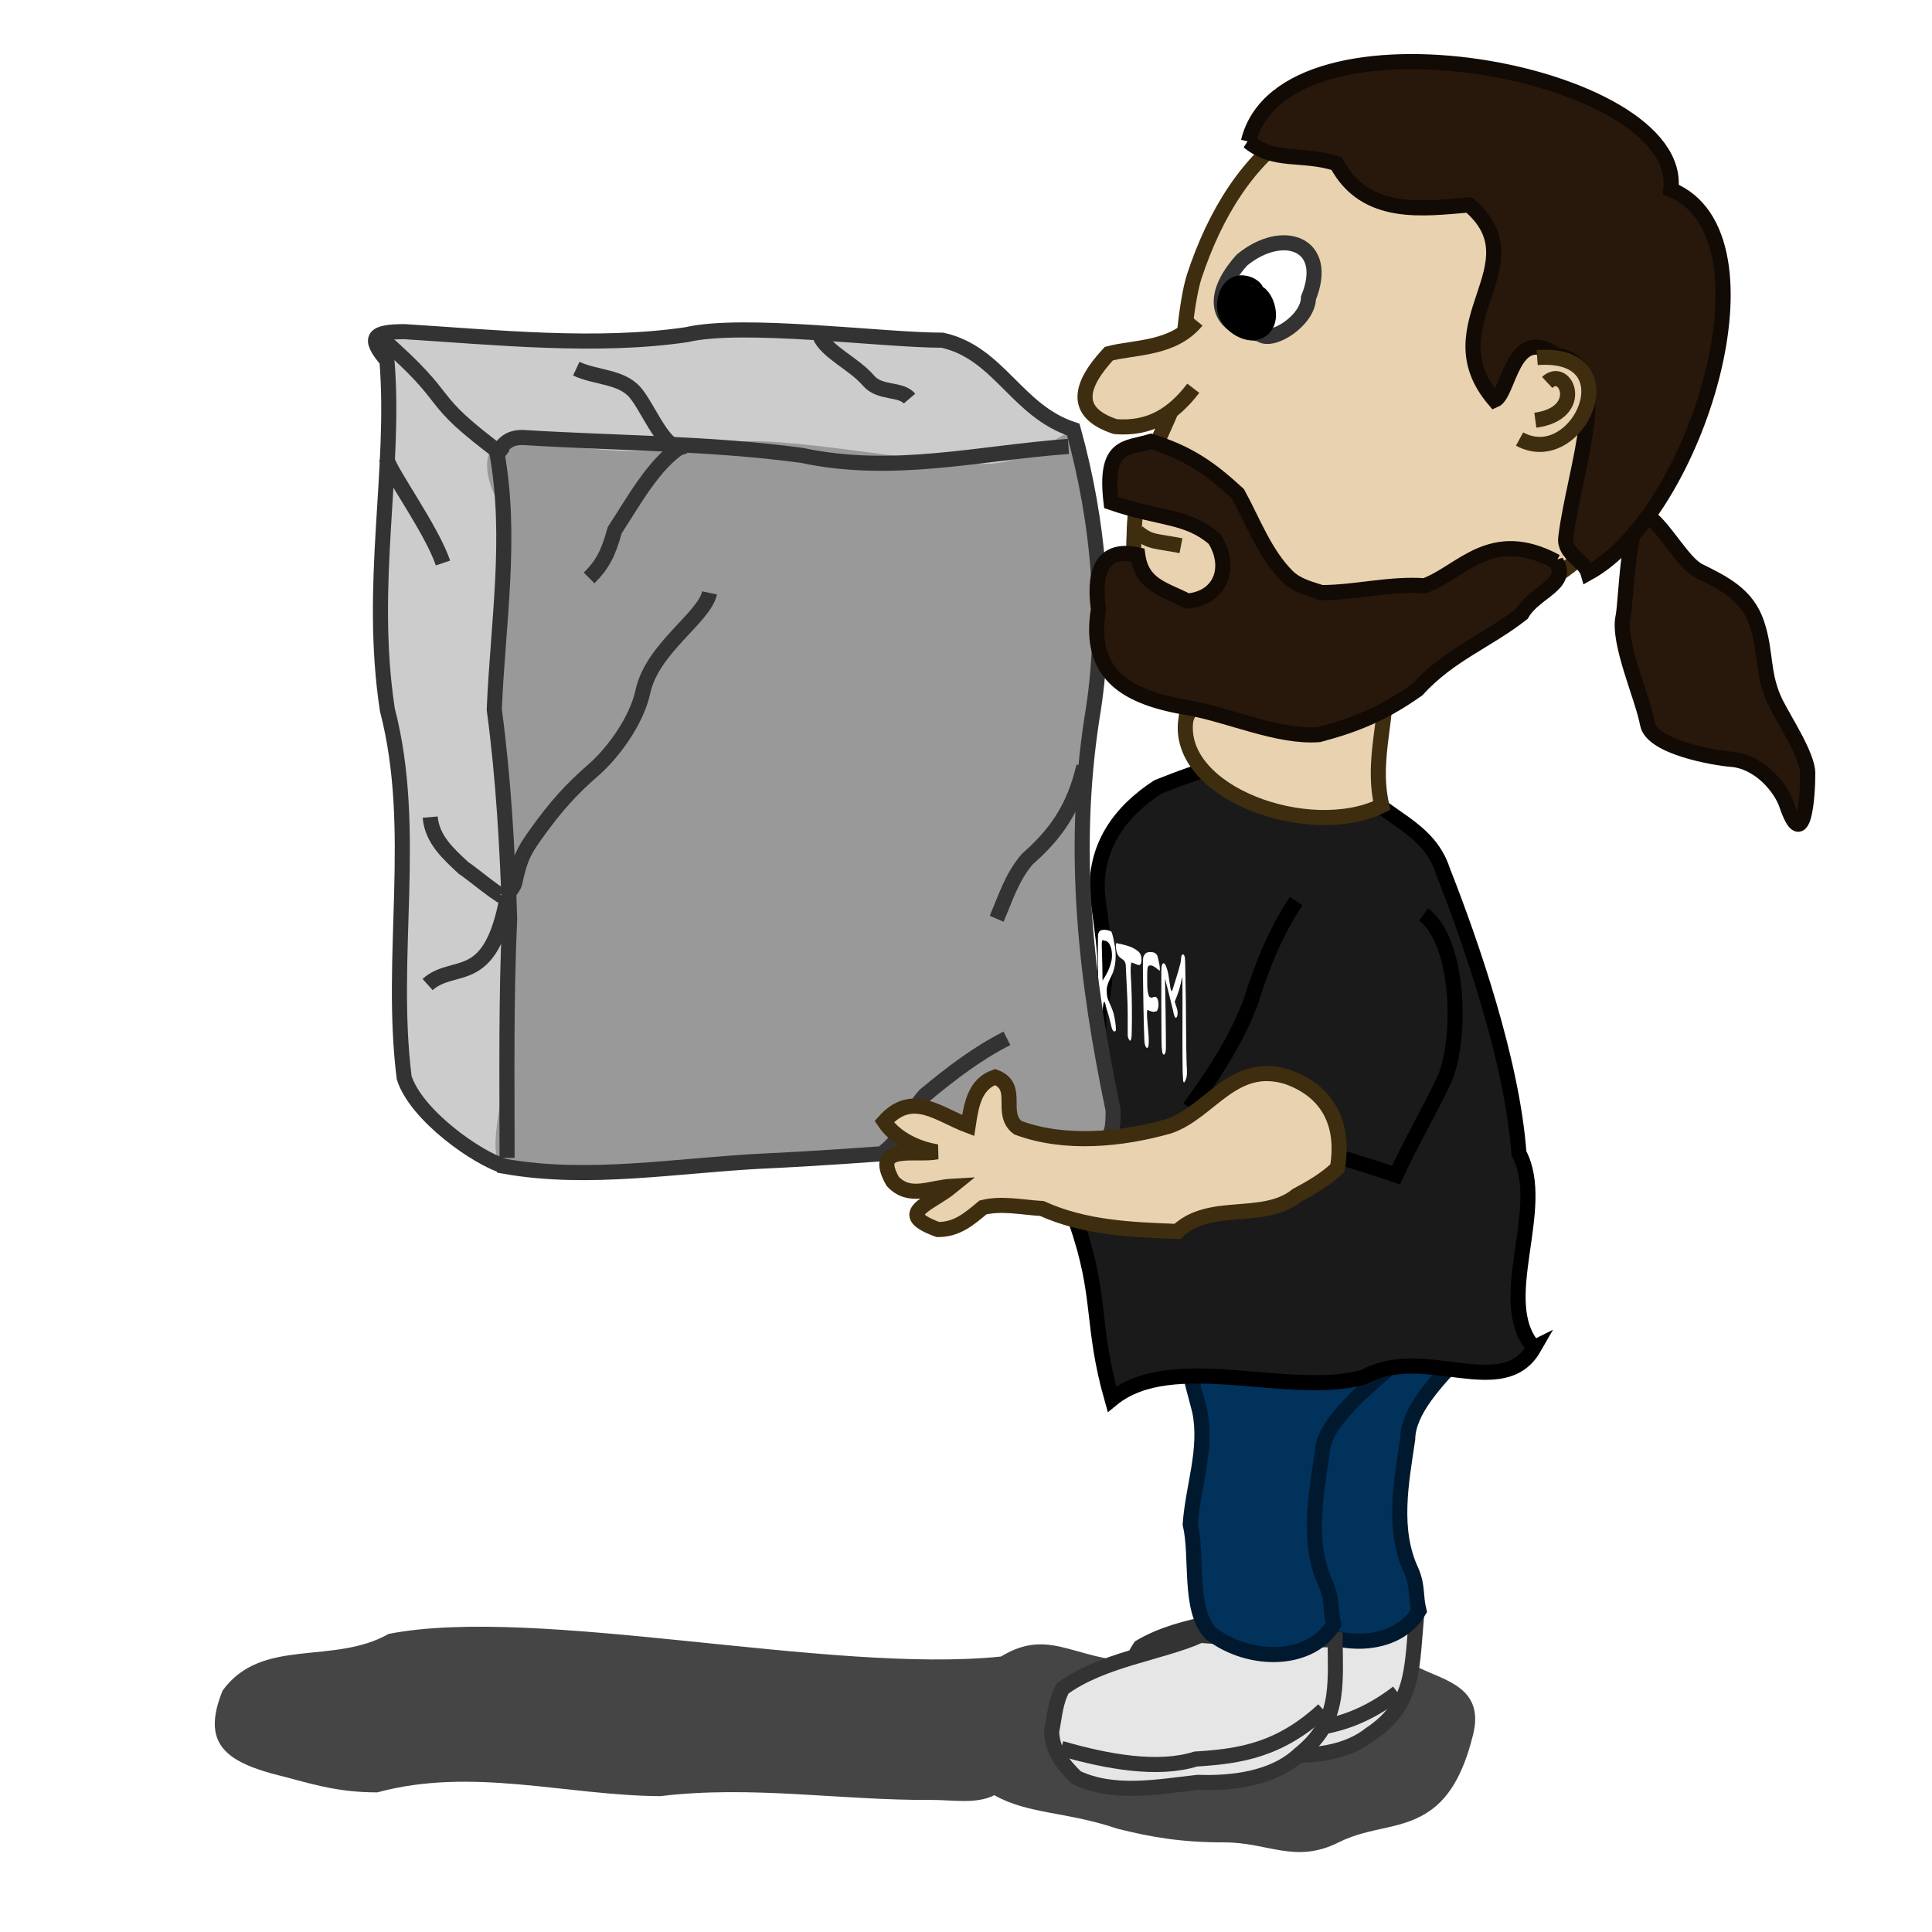 <?xml version="1.0"?><svg width="128" height="128" xmlns="http://www.w3.org/2000/svg">
 <defs>
  <filter height="1.653" y="-0.327" width="1.25" x="-0.125" id="filter3443">
   <feGaussianBlur id="feGaussianBlur3445" stdDeviation="1.963"/>
  </filter>
 </defs>
 <g>
  <title>Layer 1</title>
  <path fill="#e9d2af" fill-rule="evenodd" stroke="#3f2d10" stroke-width="1px" id="path2512" d="m69.729,68.102c-3.18,0.909 -6.936,1.268 -10.049,0.109c-1.245,-0.966 0.207,-2.726 -1.504,-3.355c-1.367,0.479 -1.576,1.875 -1.781,3.216c-1.949,-0.729 -3.701,-2.348 -5.563,-0.263c0.751,1.135 2.231,1.809 3.492,2.002c-1.413,0.295 -4.383,-0.595 -2.927,1.96c1.121,1.195 2.479,0.401 3.934,0.318c-1.495,1.221 -3.881,1.804 -0.939,2.871c1.266,-0 2.068,-0.7 2.982,-1.463c1.242,-0.31 2.613,-0.005 3.907,0.07c2.853,1.287 5.885,1.404 8.972,1.52c2.172,-2.067 5.702,-0.601 7.91,-2.387c1.018,-0.543 1.885,-1.05 2.692,-1.808c0.49,-2.886 -0.577,-5.072 -3.312,-6.047c-3.593,-1.105 -5.092,2.296 -7.813,3.257z"/>
  <path fill="#000000" fill-opacity="0.728" fill-rule="evenodd" stroke-width="1px" filter="url(#filter3443)" id="path3018" d="m25.75,108.25c-3.688,2.096 -8.395,0.18 -11,3.75c-1.367,3.359 0.047,4.604 3.25,5.5c2.446,0.611 4.152,1.25 7,1.25c6.261,-1.703 12.468,0.205 18.75,0.25c6.056,-0.736 11.981,0.295 18,0.25c1.378,0 2.952,0.291 4.125,-0.312c2.249,1.267 4.821,1.084 8.156,2.219c2.276,0.569 4.241,0.906 7.094,0.906c2.9,0 4.686,1.438 7.562,0c2.231,-1.116 4.283,-0.767 6.219,-2.219c1.512,-1.134 2.245,-3.138 2.688,-4.906c0.784,-3.135 -1.881,-3.597 -3.562,-4.438c-2.161,-1.08 -5.908,-0.414 -7.562,0c-1.773,0.443 -3.315,-2.25 -5.781,-2.25c-1.999,0 -1.049,1.781 -4.438,1.781c-4.798,0.371 -6.449,-2.402 -9.938,-0.281c-11.299,1.171 -30.727,-3.419 -40.562,-1.5z"/>
  <path fill="#e6e6e6" fill-rule="evenodd" stroke="#333333" stroke-width="1px" d="m84.942,106.472c-2.718,0.918 -6.589,0.976 -9.401,2.647c-0.569,0.817 -0.722,1.845 -1.002,2.79c-0.07,1.3 0.547,2.232 1.352,3.182c2.369,1.401 5.319,1.106 7.978,1.058c2.277,0.297 5.032,0.222 6.896,-1.241c2.815,-1.873 2.767,-4.105 3.041,-7.32c-2.972,-0.266 -5.921,-0.627 -8.864,-1.116z" id="path3006"/>
  <path fill="#00325c" fill-rule="evenodd" stroke="#00192e" stroke-width="1px" d="m85.012,85.471c-0.145,0.779 -0.89,2.802 -0.625,4.125c0.203,1.016 0.508,2.031 0.75,3c0.519,2.545 -0.446,4.982 -0.625,7.5c0.515,2.209 -0.137,5.698 1.375,7.25c2.63,1.988 6.665,1.895 8.125,-0.625c-0.25,-1.001 -0.06,-1.598 -0.5,-2.625c-1.286,-2.739 -0.677,-5.864 -0.25,-8.75c0.058,-3.791 7.308,-7.633 7.166,-11.427c-2.167,-0.801 -14.048,-0.044 -15.416,1.552z" id="path3008"/>
  <path fill="none" fill-rule="evenodd" stroke="#333333" stroke-width="1px" d="m75.062,113.072c2.976,1.175 6.268,2.075 8.818,1.526c2.939,0.098 5.604,-0.072 8.721,-2.461" id="path3010"/>
  <path fill="#e6e6e6" fill-rule="evenodd" stroke="#333333" stroke-width="1px" id="path3012" d="m79.527,108.35c-2.621,1.166 -6.47,1.583 -9.115,3.507c-0.491,0.866 -0.548,1.904 -0.739,2.871c0.051,1.301 0.751,2.172 1.641,3.043c2.489,1.175 5.399,0.609 8.042,0.314c2.294,0.085 5.031,-0.245 6.751,-1.875c2.63,-2.126 2.374,-4.343 2.349,-7.571c-2.984,0.011 -5.954,-0.075 -8.93,-0.29z"/>
  <path fill="#00325c" fill-rule="evenodd" stroke="#00192e" stroke-width="1px" id="path3014" d="m82.538,84.764c-0.145,0.779 -4.072,4.393 -3.807,5.716c0.203,1.016 0.508,2.031 0.75,3c0.519,2.545 -0.446,4.982 -0.625,7.5c0.515,2.209 -0.137,5.698 1.375,7.25c2.63,1.988 6.665,1.895 8.125,-0.625c-0.25,-1.001 -0.06,-1.598 -0.5,-2.625c-1.286,-2.739 -0.677,-5.864 -0.25,-8.75c0.058,-3.791 11.02,-9.224 10.878,-13.018c-2.167,-0.801 -14.578,-0.044 -15.946,1.552z"/>
  <path fill="none" fill-rule="evenodd" stroke="#333333" stroke-width="1px" id="path3016" d="m70.302,115.837c3.072,0.894 6.433,1.485 8.921,0.702c2.936,-0.175 5.573,-0.591 8.455,-3.259"/>
  <path fill="#1a1a1a" fill-rule="evenodd" stroke="#000000" stroke-width="1px" d="m101.632,89.289c-2.741,-3.07 0.953,-9.243 -0.999,-12.881c-0.439,-6.1 -3.193,-14.009 -5.049,-18.723c-0.972,-2.986 -3.886,-3.47 -5.872,-5.884c-2.158,-2.085 -3.05,-2.235 -6.062,-1.888c-3.739,1.203 -3.271,0.76 -6.938,2.225c-2.604,1.692 -4.2,4.04 -4.005,7.123c0.322,2.759 0.919,5.193 0.064,7.876c0.353,4.454 -2.832,9.509 -1.477,13.808c1.74,4.974 0.954,6.738 2.377,11.751c3.997,-3.271 11.779,-0.062 16.704,-1.464c3.958,-2.21 9.182,1.685 11.259,-1.944z" id="path2989"/>
  <path fill="#1a1a1a" fill-rule="evenodd" stroke="#000000" stroke-width="1px" d="m85.873,59.702c-1.41,2.117 -2.285,4.369 -3.041,6.769c-0.917,2.351 -2.241,4.46 -3.714,6.49c3.643,2.146 9.21,3.454 13.371,4.894c0.879,-1.925 2.206,-4.25 3.124,-6.165c1.258,-2.573 1.15,-9.278 -1.294,-11.107" id="path2991"/>
  <path fill="#ffffff" stroke-width="1px" id="text2428" d="m72.909,68.012c-0.047,-0.013 -0.117,0.073 -0.077,-0.189c-0.002,-1.307 -0.087,-2.626 -0.091,-3.934c-0.005,-0.642 -0.011,-1.288 0.003,-1.921c0.052,-0.326 0.178,-0.314 0.276,-0.356c0.203,-0.03 0.41,0.006 0.614,0.109c0.101,0.242 0.168,0.635 0.233,0.993c0.086,0.499 0.048,1.106 -0.055,1.453c-0.117,0.494 -0.305,0.659 -0.435,1.095c-0.097,0.246 -0.055,0.772 0.049,0.994c0.132,0.353 0.291,0.58 0.393,1.069c0.057,0.274 0.118,0.604 0.113,0.939c-0.091,0.172 -0.256,0.052 -0.32,-0.348c-0.083,-0.292 -0.154,-0.667 -0.244,-0.913c-0.095,-0.146 -0.16,-0.936 -0.27,-0.489c-0.059,0.316 -0.042,0.755 -0.051,1.136c0.012,0.203 -0.061,0.195 -0.094,0.287c-0.015,0.025 -0.03,0.051 -0.045,0.076zm0.138,-3.045c0.206,-0.331 0.425,-0.648 0.576,-1.257c0.071,-0.249 0.063,-0.724 -0.031,-0.96c-0.144,-0.434 -0.333,-0.404 -0.499,-0.447c-0.154,-0.136 -0.083,0.59 -0.081,0.915c0.024,0.583 0.023,1.166 0.035,1.748zm1.667,3.559c-0.001,-0.903 0.016,-1.812 -0.042,-2.723c-0.031,-0.639 -0.062,-1.279 -0.092,-1.918c-0.079,-0.314 -0.212,-0.302 -0.316,-0.407c-0.127,-0.077 -0.301,-0.238 -0.338,-0.777c-0.013,-0.411 0.181,-0.109 0.256,-0.176c0.407,0.11 0.817,0.166 1.223,0.503c0.093,0.071 0.267,0.274 0.213,0.718c-0.072,0.283 -0.202,0.179 -0.304,0.154c-0.12,-0.045 -0.24,-0.105 -0.359,-0.132c-0.089,0.405 -0.024,0.999 -0.002,1.492c0.043,1.038 0.051,2.084 0.028,3.102c0.006,0.411 -0.07,0.766 -0.193,0.485c-0.038,-0.05 -0.077,-0.166 -0.075,-0.321zm1.305,-1.624c-0.075,0.254 0.012,0.788 0.03,1.144c0.033,0.406 0.094,0.881 0.038,1.258c-0.083,0.292 -0.272,0.035 -0.272,-0.451c-0.055,-1.368 -0.067,-2.735 -0.088,-4.099c-0,-0.436 -0.019,-0.895 0.009,-1.31c0.125,-0.375 0.309,-0.351 0.471,-0.372c0.157,0.022 0.323,-0.011 0.474,0.252c0.058,0.264 0.192,0.684 0.155,0.994c-0.242,-0.168 -0.492,-0.446 -0.733,-0.332c-0.128,0.07 -0.093,0.685 -0.096,1.043c-0.013,0.438 0.048,1.014 0.195,1.045c0.164,0.109 0.332,-0.209 0.493,0.118c0.138,0.359 0.006,0.857 -0.114,0.814c-0.184,0.072 -0.375,-0.007 -0.562,-0.104zm2.367,4.693c-0.045,-0.53 -0.034,-1.078 -0.043,-1.613c-0.014,-1.739 0.015,-3.462 -0.008,-5.203c-0.024,-0.092 -0.091,0.369 -0.131,0.481c-0.107,0.437 -0.244,0.794 -0.377,1.101c0.063,0.237 0.227,0.55 0.189,0.863c-0.084,0.401 -0.228,0.174 -0.292,-0.25c-0.178,-0.718 -0.354,-1.445 -0.538,-2.144c0.026,1.537 0.056,3.076 0.06,4.607c0.004,0.42 -0.171,0.598 -0.247,0.253c-0.06,-0.393 -0.036,-0.838 -0.049,-1.251c-0.009,-1.397 -0.017,-2.794 -0.007,-4.184c-0,-0.432 0.137,-0.505 0.234,-0.384c0.121,0.187 0.228,0.551 0.276,0.999c0.051,0.268 0.107,0.931 0.207,0.772c0.137,-0.44 0.278,-0.865 0.411,-1.316c0.065,-0.294 0.174,-0.495 0.184,-0.918c0.056,-0.27 0.258,-0.252 0.261,0.225c0.028,0.903 0.025,1.801 0.05,2.704c0.02,1.389 0.01,2.772 0.051,4.164c0.026,0.374 0.051,0.836 -0.058,1.021c-0.043,0.108 -0.125,0.325 -0.174,0.072z"/>
  <g id="svg_1">
   <path fill="#cccccc" fill-rule="evenodd" stroke-width="1px" d="m33.436,77.272c5.604,0.994 11.405,-0.071 17.257,-0.355c6.985,-0.322 13.92,-1.028 20.895,-1.401c1.834,0 2.162,0.196 2.162,-1.961c-1.794,-8.6 -2.778,-17.04 -1.412,-25.934c1.084,-6.357 0.467,-13.028 -1.23,-19.163c-3.762,-1.223 -4.92,-5.096 -8.674,-5.919c-3.987,0 -13.186,-1.242 -16.934,-0.368c-5.948,0.882 -12.711,0.176 -18.692,-0.198c-2.064,0 -2.501,0.362 -1.172,1.913c0.594,7.242 -1.242,14.82 0.029,23.147c2.063,7.921 0.094,16.294 1.113,24.369c0.802,2.51 4.878,5.358 6.658,5.869z" id="path2544"/>
   <path fill="#999999" fill-rule="evenodd" stroke-width="1px" id="path2501" d="m33.436,77.272c5.604,0.994 11.405,-0.071 17.257,-0.355c6.985,-0.322 13.92,-1.028 20.895,-1.401c1.834,0 2.162,0.196 2.162,-1.961c-1.794,-8.6 -2.778,-17.04 -1.412,-25.934c1.084,-6.357 0.467,-13.028 -1.23,-19.163c-2.201,1.158 -4.08,2.887 -7.834,2.064c-3.987,0 -12.345,-1.942 -16.093,-1.068c-5.948,0.882 -7.547,0.176 -13.528,-0.198c-2.064,0 -1.541,3.023 -0.211,4.574c0.594,7.242 -1.482,10.478 -0.211,18.805c2.063,7.921 -0.627,6.491 0.393,14.566c0.802,2.51 -1.967,9.56 -0.187,10.071z"/>
   <path fill="none" fill-rule="evenodd" stroke="#333333" stroke-width="1px" id="path2507" d="m70.787,29.576c-5.922,0.429 -11.593,1.887 -17.662,0.594c-6.141,-0.831 -12.336,-0.798 -18.511,-1.188c-0.956,0 -1.234,0.448 -1.698,0.99c1.025,5.597 0.066,11.363 -0.17,17.034c0.617,4.587 0.874,9.221 1.019,13.865c-0.244,5.277 -0.17,10.562 -0.17,15.845"/>
   <path fill="none" fill-rule="evenodd" stroke="#333333" stroke-width="1px" d="m33.436,77.272c5.604,0.994 11.405,-0.071 17.257,-0.355c6.985,-0.322 13.92,-1.028 20.895,-1.401c1.834,0 2.162,0.196 2.162,-1.961c-1.794,-8.6 -2.778,-17.04 -1.412,-25.934c1.084,-6.357 0.467,-13.028 -1.23,-19.163c-3.762,-1.223 -4.92,-5.096 -8.674,-5.919c-3.987,0 -13.186,-1.242 -16.934,-0.368c-5.948,0.882 -12.711,0.176 -18.692,-0.198c-2.064,0 -2.501,0.362 -1.172,1.913c0.594,7.242 -1.242,14.82 0.029,23.147c2.063,7.921 0.094,16.294 1.113,24.369c0.802,2.51 4.878,5.358 6.658,5.869z" id="path2546"/>
   <path fill="none" fill-rule="evenodd" stroke="#333333" stroke-width="1px" id="path2503" d="m25.098,22.254c5.459,4.748 2.62,3.752 8.362,8.001"/>
   <path fill="none" fill-rule="evenodd" stroke="#333333" stroke-width="1px" id="path2516" d="m45.143,29.576c-1.791,1.087 -3.216,3.727 -4.415,5.546c-0.437,1.573 -0.813,2.283 -1.698,3.169"/>
   <path fill="none" fill-rule="evenodd" stroke="#333333" stroke-width="1px" id="path2518" d="m47.011,39.281c-0.351,1.638 -3.801,3.672 -4.416,6.536c-0.423,1.972 -2.018,4.092 -3.227,5.15c-1.556,1.361 -2.519,2.416 -3.906,4.357c-0.788,1.102 -1.03,1.634 -1.359,3.169c-0.051,0.238 -0.265,0.463 -0.34,0.594"/>
   <path fill="none" fill-rule="evenodd" stroke="#333333" stroke-width="1px" id="path2520" d="m71.806,50.769c-0.645,2.778 -1.849,4.484 -3.736,6.14c-1.029,1.2 -1.426,2.534 -2.038,3.961"/>
   <path fill="none" fill-rule="evenodd" stroke="#333333" stroke-width="1px" id="path2522" d="m66.711,68.793c-1.943,0.977 -3.716,2.338 -5.434,3.763c-1.086,1.187 -1.443,2.864 -2.717,3.763"/>
   <path fill="none" fill-rule="evenodd" stroke="#333333" stroke-width="1px" id="path2524" d="m28.5,54.136c0.128,1.5 1.241,2.458 2.208,3.367c0.404,0.236 2.779,2.233 2.887,1.981c-1.127,6.032 -3.511,4.169 -5.265,5.744"/>
   <path fill="none" fill-rule="evenodd" stroke="#333333" stroke-width="1px" id="path2526" d="m45.313,29.576c-1.199,0.559 -2.314,-2.501 -3.227,-3.565c-0.934,-1.089 -2.589,-0.97 -3.906,-1.585"/>
   <path fill="none" fill-rule="evenodd" stroke="#333333" stroke-width="1px" id="path2528" d="m25.613,30.369c0.204,0.905 2.971,4.678 3.736,6.932"/>
   <path fill="none" fill-rule="evenodd" stroke="#333333" stroke-width="1px" id="path2530" d="m54.314,22.248c0.471,1.098 2.243,1.824 3.227,2.971c0.755,0.881 2.121,0.493 2.717,1.188"/>
  </g>
  <g transform="rotate(30, 99.664, 33.049)" id="svg_2">
   <g id="g3779"/>
   <path fill="#e9d2af" fill-rule="evenodd" stroke="#3f2d10" stroke-width="1px" d="m85.421,11.935c-10.211,2.226 -12.737,9.858 -10.912,18.64c0.41,1.831 2.064,5.244 2.924,6.957c0.59,3.62 0.309,6.519 2.146,9.77c2.332,4.659 5.524,5.797 10.537,5.791c4.219,-1.033 6.256,-4.088 8.768,-7.762c3.714,-4.74 7.719,-10.26 8.158,-16.14c-0.584,-5.392 -4.259,-9.837 -6.852,-14.407c-3.283,-4.901 -9.852,-4.74 -14.769,-2.85z" id="path2964"/>
   <path fill="#e9d2af" fill-rule="evenodd" stroke="#3f2d10" stroke-width="1px" d="m76.115,33.027c-0.391,2.415 -2.713,3.561 -3.951,4.791c-0.612,2.681 -0.208,4.596 2.791,3.972c2.09,-0.997 2.916,-2.624 3.201,-4.783" id="path2966"/>
   <path fill="#ffffff" fill-rule="evenodd" stroke="#333333" stroke-width="1px" d="m76.7,28.043c-0.677,3.225 0.739,4.709 3.498,3.646c0.963,0.19 2.311,-2.359 1.574,-3.683c-0.54,-3.88 -3.861,-3.223 -5.072,0.037z" id="path2968"/>
   <path fill="#000000" fill-rule="evenodd" stroke="#000000" stroke-width="1px" d="m78.525,29.464c0.299,-0.433 -2.055,-0.587 -1.489,1.359c0.439,1.508 2.369,1.458 2.889,0.89c1.045,-1.141 -0.871,-2.687 -1.401,-2.248z" id="path2974"/>
   <path fill="#28170b" fill-rule="evenodd" stroke="#120a04" stroke-width="1px" d="m108.53,29.273c-1.576,0.104 1.509,5.537 1.854,6.61c0.535,1.663 3.76,3.945 4.959,5.342c1.018,1.186 4.963,-0.265 5.974,-0.749c1.701,-0.814 3.799,0.004 4.656,0.755c2.674,2.343 0.932,-1.225 0.19,-2.493c-0.583,-0.996 -3.028,-2.226 -4.09,-2.919c-1.806,-1.177 -2.255,-2.64 -3.808,-4c-1.482,-1.298 -3.149,-1.209 -5.032,-1.085c-1.176,0.078 -3.245,-1.268 -4.703,-1.461z" id="path2976"/>
   <path fill="#e9d2af" fill-rule="evenodd" stroke="#3f2d10" stroke-width="1px" d="m88.713,56.281c1.836,4.547 11.122,2.853 14.082,-1.573c-2.599,-2.783 -2.66,-6.761 -4.892,-7.885c-2.272,-0.211 -4.458,0.466 -6.602,1.14c-1.709,1.392 -3.013,6.586 -2.588,8.318z" id="path2987"/>
   <path fill="#28170b" fill-rule="evenodd" stroke="#120a04" stroke-width="1px" id="path2978" d="m104.721,34.938c-4.923,0.139 -5.082,3.758 -6.752,5.74c-2.078,1.009 -3.7,2.649 -5.681,3.803c-0.894,0.2 -1.666,0.407 -2.484,0.204c-2.08,-0.556 -3.778,-1.998 -5.595,-3.102c-2.46,-0.55 -4.182,-0.696 -6.722,-0.127c-1.152,1.247 -2.628,1.666 -0.262,4.831c3.442,-0.678 4.75,-1.775 7.129,-1.342c1.888,0.976 2.396,3.129 0.52,4.463c-1.677,0.064 -3.114,0.639 -4.388,-1.002c-2.595,0.836 -1.695,2.813 -0.45,4.424c1.558,4.126 4.541,4.158 8.533,2.635c2.552,-0.914 6.061,-1.231 8.275,-2.75c1.867,-1.857 3.039,-3.425 4.149,-5.831c0.689,-3.119 2.404,-5.111 3.49,-7.827c-0.011,-1.707 1.809,-3.266 0.237,-4.121z"/>
   <path fill="#28170b" fill-rule="evenodd" stroke="#120a04" stroke-width="1px" d="m73.147,21.026c-2.786,-9.483 22.75,-18.543 25.826,-11.241c7.917,-1.096 12.204,17.749 7.964,24.749c-0.6,-0.592 -2.026,-0.271 -2.461,-1.293c-1.835,-4.316 -2.908,-11.685 -6.591,-10.15c-3.575,-0.356 -1.396,3.786 -2.043,4.625c-6.271,-2.214 -1.892,-9.259 -7.938,-10.359c-2.469,1.705 -5.53,4.169 -8.97,2.01c-2.406,0.539 -3.555,2.02 -5.788,1.659z" id="path2983"/>
   <path fill="#e9d2af" fill-rule="evenodd" stroke="#3f2d10" stroke-width="1px" d="m96.869,23.855c5.212,-3.555 6.103,5.144 1.691,5.258" id="path2970"/>
   <path fill="#e9d2af" fill-rule="evenodd" stroke="#3f2d10" stroke-width="1px" d="m98.267,24.95c0.504,-1.643 3.276,0.475 0.574,2.561" id="path2972"/>
   <path fill="none" fill-rule="evenodd" stroke="#3f2d10" stroke-width="1px" d="m79.738,47.105c1.031,0.188 1.334,-0.103 2.927,-0.656" id="path2985"/>
  </g>
  <path fill="#e9d2af" fill-rule="evenodd" stroke="#3f2d10" stroke-width="1px" d="m77.479,74.602c-3.18,0.909 -6.936,1.268 -10.049,0.109c-1.245,-0.966 0.207,-2.726 -1.504,-3.355c-1.367,0.479 -1.576,1.875 -1.781,3.216c-1.949,-0.729 -3.701,-2.348 -5.563,-0.263c0.751,1.135 2.231,1.809 3.492,2.002c-1.413,0.295 -4.383,-0.595 -2.927,1.96c1.121,1.195 2.479,0.401 3.934,0.318c-1.495,1.221 -3.881,1.804 -0.939,2.871c1.266,-0 2.068,-0.7 2.982,-1.463c1.242,-0.31 2.613,-0.005 3.907,0.07c2.853,1.287 5.885,1.404 8.972,1.52c2.172,-2.067 5.702,-0.601 7.91,-2.387c1.018,-0.543 1.885,-1.05 2.692,-1.808c0.49,-2.886 -0.577,-5.072 -3.312,-6.047c-3.593,-1.105 -5.092,2.296 -7.813,3.257z" id="path2993"/>
 </g>
</svg>